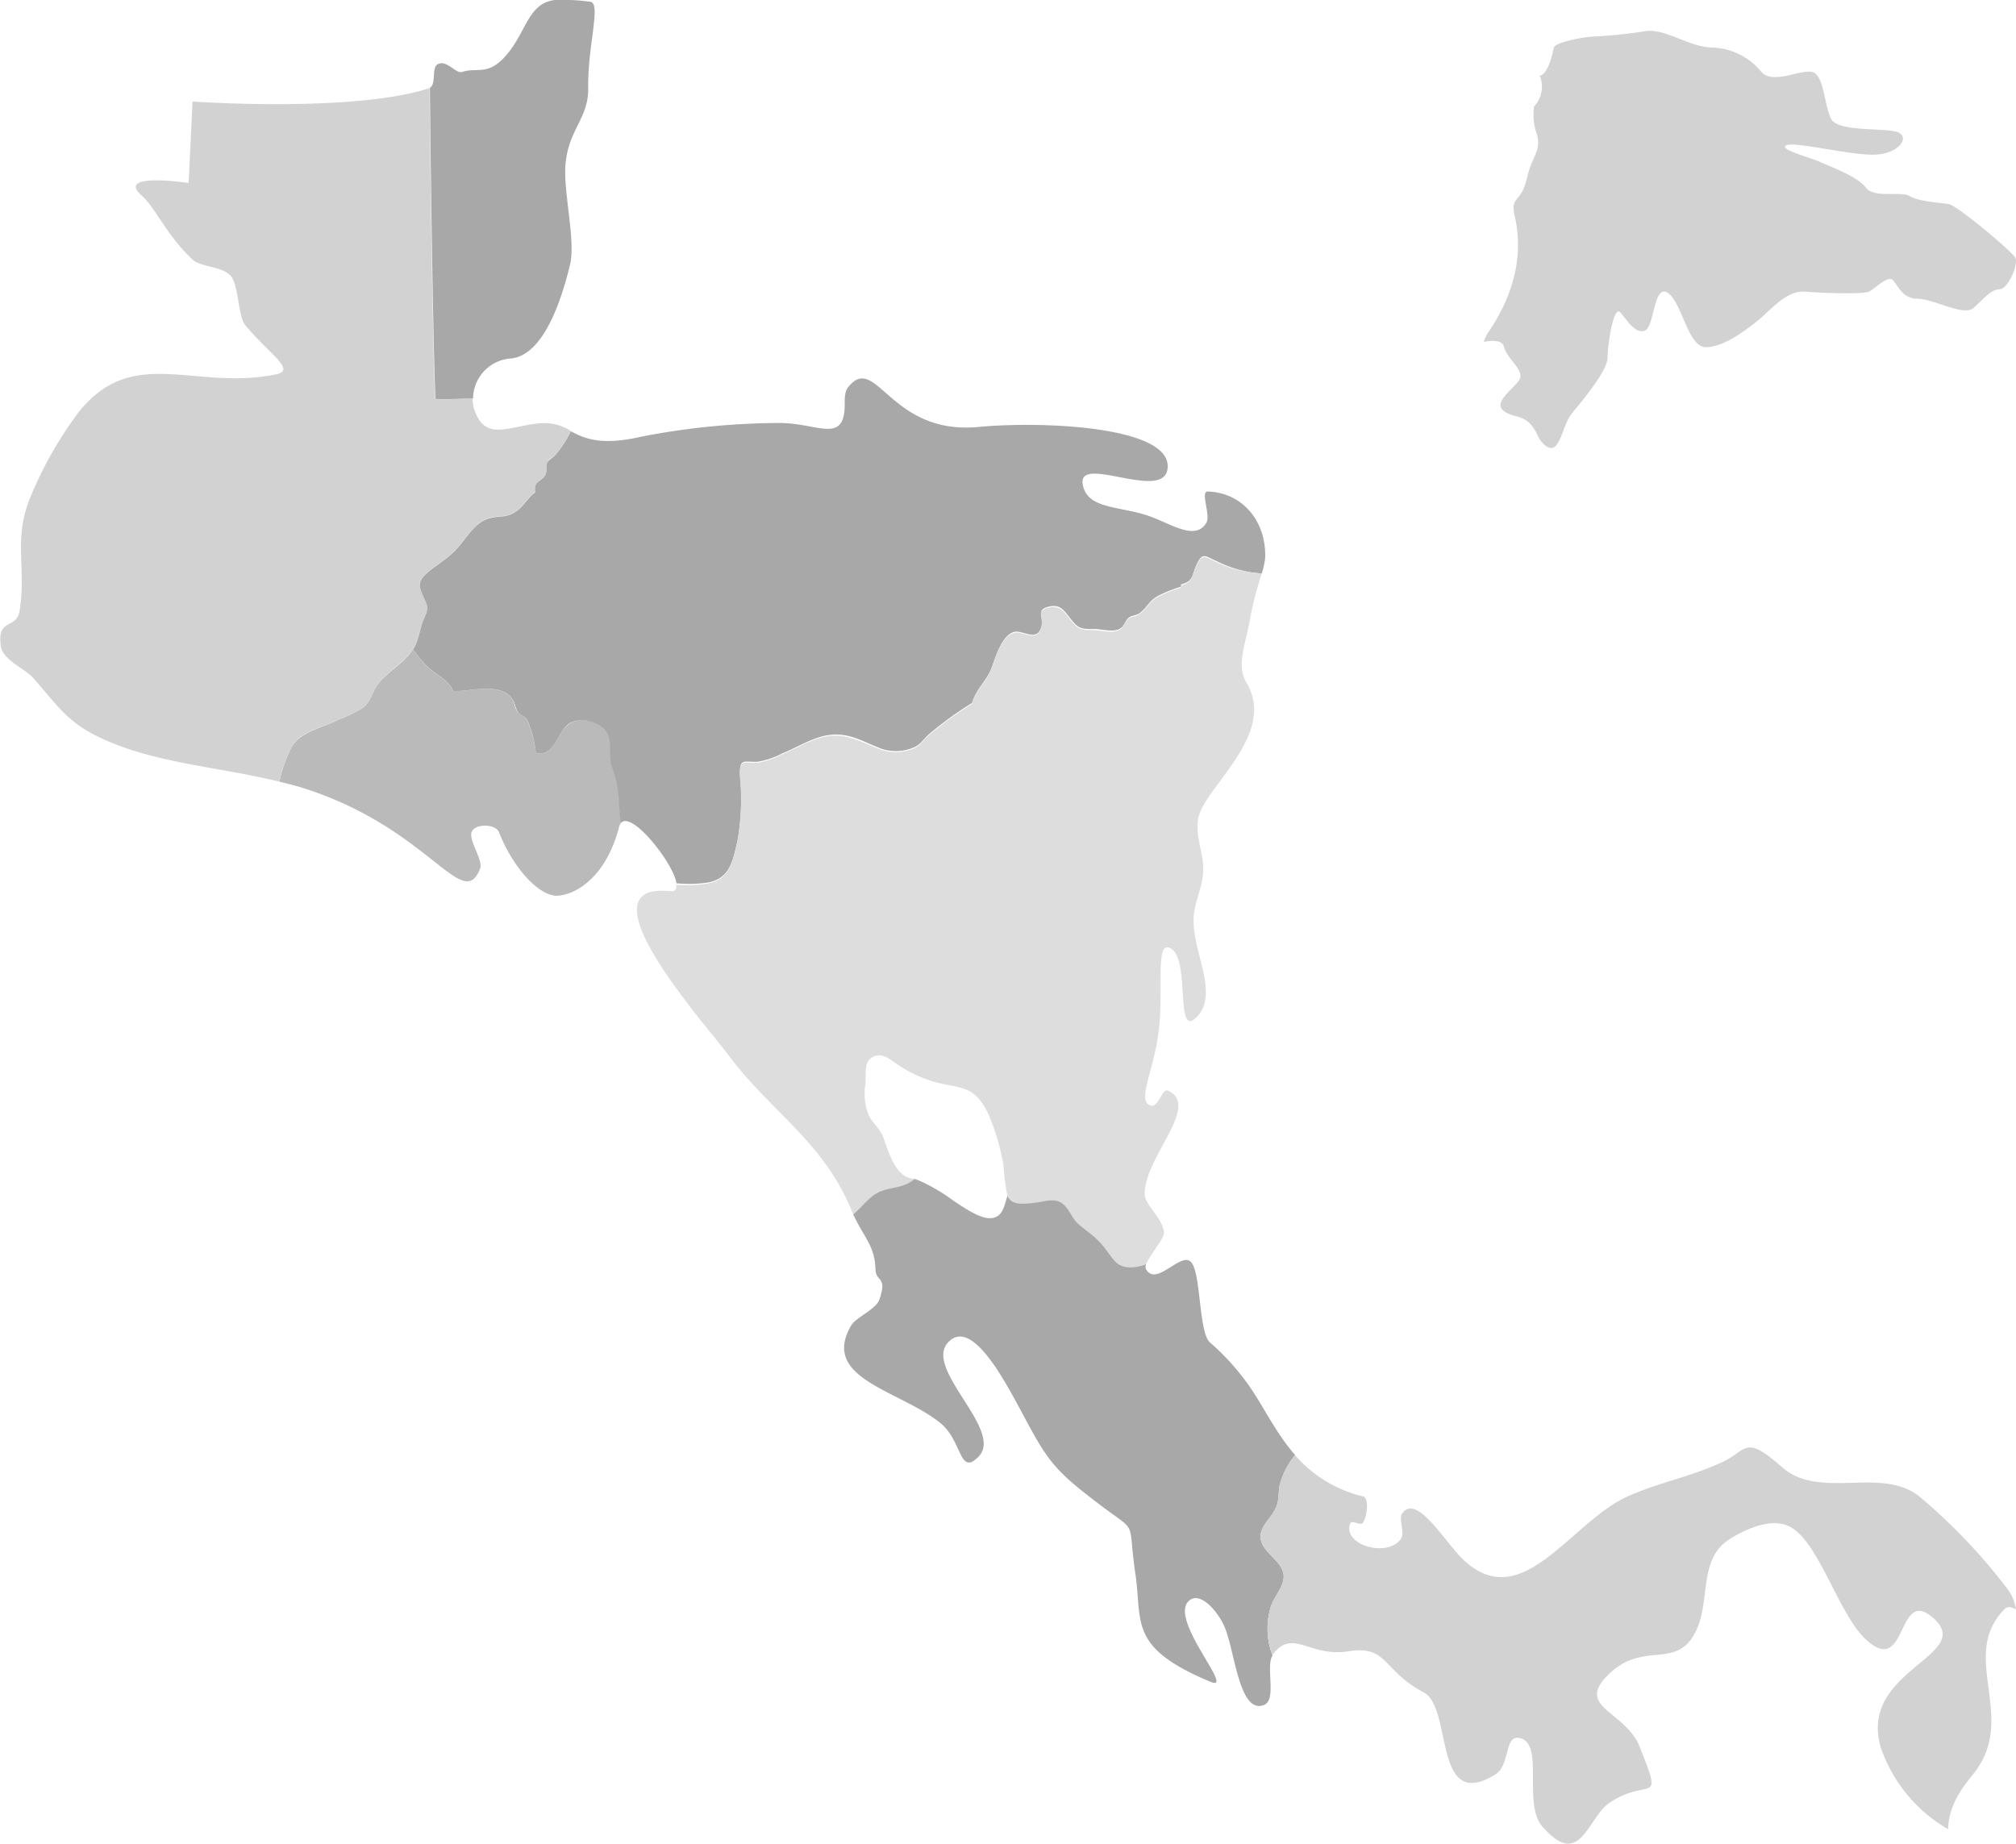 <?xml version="1.0" encoding="UTF-8"?> <svg xmlns="http://www.w3.org/2000/svg" viewBox="0 0 214.45 196.16"><path d="m214.37 27.41c-.39-.71-6.19-5.56-7.07-5.7s-3.27-.28-4.16-.85-3.79.29-4.67-.91-4-2.31-4.91-2.74-4.42-1.33-3.55-1.75 6.56 1 9.21 1 3.92-1.74 2.78-2.34-6.42 0-7.2-1.45-.74-4.66-2-5-4.17 1.35-5.42 0a7 7 0 0 0 -5.18-2.61c-2.39 0-5-2-7.06-1.76a53.61 53.61 0 0 1 -5.54.59c-1 0-4.18.6-4.31 1.17s-.58 2.82-1.5 3a3.05 3.05 0 0 1 -.61 3.27 6.38 6.38 0 0 0 .34 3.07c.31 1.22-.13 1.84-.63 3.06-.39.91-.48 1.92-.89 2.77-.63 1.28-1.29.94-.85 2.88 1 4.42-.4 8.58-2.67 12a4.45 4.45 0 0 0 -.65 1.26c1-.18 2-.19 2.16.55.38 1.41 2.4 2.55 1.52 3.65s-2.67 2.29-1.52 3.17 2.51.11 3.66 2.76c.18.39 1.27 1.89 2 .73s.75-2.31 1.75-3.49 3.6-4.36 3.6-5.67.63-5.7 1.38-4.82 1.62 2.35 2.62 1.91.89-5 2.41-4 2.12 5.71 4 5.77 4.3-1.81 5.58-2.83 3-3.22 5-3.07 6.18.29 6.81 0 2-1.75 2.53-1.25 1 2 2.65 2 4.92 1.89 5.93 1 1.88-2 2.78-2 2.05-2.65 1.68-3.37z" fill="#d1d2d1"></path><path d="m66 87.63a1.26 1.26 0 0 0 -.14.33c-1.39 5.37-4.58 7.19-6.5 7.33s-4.74-2.84-6.29-6.77c-.37-.89-2.57-.92-2.9 0s1.26 3 .9 3.89c-1.87 4.8-5.39-4.41-19.07-8.65q-1.14-.33-2.28-.6a14.08 14.08 0 0 1 1.36-3.79c1-1.6 3.41-2 4.93-2.81a13.47 13.47 0 0 0 2.64-1.3c.83-.69.91-1.65 1.55-2.47 1-1.3 2.76-2.22 3.72-3.69.51.61 1 1.28 1.48 1.77.84.85 2.32 1.43 2.77 2.64 1.83.12 4.85-1 6.25.78.36.47.29 1 .65 1.46s.71.32 1 .85a11.89 11.89 0 0 1 .93 3.49c2.09.53 2.25-2.36 3.67-3.16s3.7 0 4.12 1.44c.29.88 0 2.09.29 3.07a12.56 12.56 0 0 1 .74 2.88c.05 1.05.18 2.18.18 3.31z" fill="#bababa"></path><path d="m60.72 45.85a11.66 11.66 0 0 1 -1.57 2.44c-.29.35-.7.44-.92.86s0 .94-.22 1.34c-.41.78-1.29.57-1.06 1.86-.77.49-1.26 1.47-2 2-1 .75-1.77.45-2.87.76-1.93.53-2.58 2.65-4.28 4-.74.62-1.53 1.11-2.26 1.72-1.12 1-1.08 1.28-.51 2.59s.61 1.14.07 2.37c-.42.95-.55 2.23-1 3a2.79 2.79 0 0 1 -.16.28c-1 1.47-2.73 2.39-3.72 3.69-.64.82-.72 1.78-1.55 2.47a13.47 13.47 0 0 1 -2.67 1.33c-1.52.78-4 1.21-4.93 2.81a14.08 14.08 0 0 0 -1.36 3.79c-6.35-1.58-13.13-1.91-19-4.65-3.42-1.61-4.42-3.21-7.11-6.31-.91-1.06-3.18-1.91-3.51-3.38v-.11c-.45-3 1.7-1.71 2-3.76.71-4.43-.64-7.41 1-11.71a41.55 41.55 0 0 1 5.16-9.24c5.8-7.47 12.46-2.36 21.13-4.18 2.19-.45-.81-2.19-3.29-5.24-.81-.93-.65-4.35-1.62-5.31s-3.19-.86-4-1.67c-2.7-2.49-3.93-5.51-5.4-6.8-2.85-2.52 5-1.33 5-1.33l.41-8.67s16.91 1.2 25.04-1.37l.17-.07c.08 9.12.35 27.76.59 33.09 1.37.08 2.72-.05 4-.05a3.51 3.51 0 0 0 .18 1.19c1.17 3.54 3.85 1.62 7.2 1.43a5.13 5.13 0 0 1 3.06.83z" fill="#d1d2d1"></path><path d="m134.58 59.36a9 9 0 0 1 -.36 1.65 12.42 12.42 0 0 1 -4.83-1.33c-1.16-.5-1.49-1-2.12.41-.51 1.1-.29 1.76-1.64 2.08v.25a13.41 13.41 0 0 0 -2.49 1c-.84.46-1.13 1.17-1.82 1.74-.41.35-.84.25-1.24.55s-.44.87-.91 1.15c-.8.49-2.07 0-3 .06-1.31 0-1.53-.13-2.38-1.21-.64-.81-1-1.45-2.25-1.17-1.58.42-.19 1.23-.93 2.54-.56 1-1.81 0-2.65.13-1.28.24-2 2.46-2.41 3.65-.52 1.57-1.74 2.41-2.14 3.92a37.71 37.71 0 0 0 -4.64 3.37c-.81.79-.92 1.18-2 1.53a4.91 4.91 0 0 1 -2.94 0c-1.82-.67-3.2-1.62-5.16-1.53s-3.76 1.33-5.45 2a8.69 8.69 0 0 1 -2.63.89c-1.41.07-1.95-.47-1.87 1.45a25.35 25.35 0 0 1 -.25 6.85c-.51 2.34-.88 4.14-3.18 4.55a13.71 13.71 0 0 1 -3.34.08c-.24-2.04-4.87-7.97-5.95-6.34-.08-1.13-.17-2.26-.23-3.31a12.56 12.56 0 0 0 -.74-2.88c-.26-1 0-2.19-.29-3.07-.42-1.47-2.81-2.19-4.12-1.44s-1.54 3.69-3.62 3.16a11.89 11.89 0 0 0 -.91-3.49c-.31-.53-.7-.39-1-.85s-.29-1-.65-1.46c-1.4-1.78-4.42-.66-6.25-.78-.45-1.21-1.93-1.79-2.77-2.64-.5-.49-1-1.16-1.48-1.77a2.79 2.79 0 0 0 .16-.28c.46-.8.59-2.08 1-3 .54-1.23.46-1.16-.07-2.37s-.61-1.61.51-2.59c.73-.61 1.52-1.1 2.26-1.72 1.7-1.35 2.35-3.47 4.28-4 1.1-.31 1.82 0 2.87-.76.76-.53 1.25-1.51 2-2-.23-1.29.65-1.08 1.06-1.86.24-.4 0-1 .22-1.34s.63-.51.92-.86a11.66 11.66 0 0 0 1.57-2.44c1.44.76 3.19 1.58 7.58.56a77.78 77.78 0 0 1 14.62-1.44c3.71 0 6.37 1.9 6.86-.94.19-1-.12-2.13.43-2.85 3-3.8 4.41 5.13 13.9 4.21 6.8-.64 20.76-.07 20.08 4.5-.52 3.46-9.74-1.72-9 1.7.51 2.4 3.38 2.21 6.44 3.09 2.62.74 5.43 3 6.69.92.51-.81-.69-3.36.16-3.34 3.6.12 6.23 3.05 6.1 7.07z" fill="#a9a8a9"></path><path d="m127.43 87.24c-.26 1.84.64 3.67.56 5.42s-.85 3.16-1 4.68c-.34 3.69 2.8 8.29.32 10.85s-.49-6.92-3.07-7.4c-1.31-.25-.45 5-1 9-.54 4.29-2.36 7.39-.83 7.83.8.25 1.24-1.87 1.81-1.6 3.57 1.6-2.45 7-2.46 11 0 1.18 1.88 2.49 2.06 4.09.07.61-1.52 2.39-1.91 3.41-1.15.46-2.38.63-3.18-.19s-1.14-1.53-1.85-2.26-1.54-1.22-2.28-1.93-1-1.72-1.74-2.17-1.85-.11-2.73 0-2.27.34-2.81-.44a.63.63 0 0 1 -.16-.3 24.31 24.31 0 0 1 -.4-3.17 23.9 23.9 0 0 0 -1.67-5.65c-1.18-2.32-2.14-2.62-4.37-3a13.69 13.69 0 0 1 -5-2c-.87-.53-1.73-1.49-2.8-1s-.77 1.64-.86 2.93a6 6 0 0 0 .37 3.35c.45.89 1.16 1.34 1.53 2.31.64 1.77 1.39 4.5 3.47 4.41 0 0-.06.08-.11.09-1.37 1.2-3 .69-4.42 1.77-.75.57-1.38 1.34-2.09 2-.09-.2-.19-.4-.27-.61-3.05-7.32-8.71-10.49-13.24-16.66-2.14-2.88-15.91-18.23-6-17.19.51.08.7-.21.64-.69a13.71 13.71 0 0 0 3.33-.12c2.3-.41 2.67-2.21 3.18-4.55a25.35 25.35 0 0 0 .25-6.85c-.08-1.92.46-1.38 1.87-1.45a8.69 8.69 0 0 0 2.63-.89c1.69-.72 3.64-1.95 5.45-2s3.34.86 5.16 1.53a4.91 4.91 0 0 0 2.94 0c1.08-.35 1.19-.74 2-1.53a37.71 37.71 0 0 1 4.64-3.37c.4-1.51 1.62-2.35 2.14-3.92.39-1.19 1.13-3.41 2.41-3.65.84-.17 2.09.83 2.65-.13.74-1.31-.65-2.12.93-2.54 1.2-.28 1.61.36 2.25 1.17.85 1.08 1.07 1.21 2.38 1.21.93 0 2.2.43 3-.06.47-.28.52-.86.91-1.15s.83-.2 1.24-.55c.69-.57 1-1.28 1.82-1.74a13.41 13.41 0 0 1 2.49-1c0-.1 0-.18 0-.25 1.35-.32 1.13-1 1.64-2.08.63-1.4 1-.91 2.12-.41a12.42 12.42 0 0 0 4.85 1.21 39.37 39.37 0 0 0 -1.22 4.66c-.32 2.33-1.58 5-.44 6.91 3.44 5.64-4.71 11.31-5.13 14.67z" fill="#ddd"></path><path d="m136.46 168.33c-.33 1.1-1.1 1.77-1.37 2.92a8 8 0 0 0 -.15 3.34 6.79 6.79 0 0 0 .43 1.52c-.77 1.18.48 4.72-.91 5.28-2.6 1-3.07-5.46-4.13-8.14-.67-1.73-2.71-4.11-3.9-2.9-2.07 2 5 9.64 2.38 8.59-8.74-3.62-7.31-6.31-8-11.26-1-6.66.57-4.17-4.51-8.13-4.26-3.26-5-4.39-7.56-9.21-1.77-3.25-5.38-10.33-7.92-7.49s6 9.31 3.28 12.11c-2.09 2.14-1.69-1.64-4.08-3.58-4.36-3.5-12.8-4.71-9.47-10.38.5-.85 2.68-1.73 3-2.76.87-2.52-.38-1.8-.42-3.19-.08-2.55-1.21-3.34-2.36-5.84.71-.63 1.34-1.4 2.09-2 1.44-1.08 3-.57 4.42-1.77a2.89 2.89 0 0 1 .69.25 18.7 18.7 0 0 1 3.46 2.06c1 .65 2.67 1.84 3.83 1.85 1.41 0 1.53-1.23 1.91-2.39a.63.63 0 0 0 .16.3c.54.78 1.93.53 2.81.44s1.9-.51 2.73 0 1.08 1.55 1.74 2.17 1.5 1.14 2.28 1.93 1.16 1.58 1.85 2.26 2 .65 3.18.19a.64.64 0 0 0 0 .55c1.1 1.88 3.71-1.94 4.78-.78s.8 7.46 2 8.54a26 26 0 0 1 4.26 4.75c1.51 2.19 2.78 4.93 4.81 7.24a8.1 8.1 0 0 0 -1.66 3.27c-.2 1.42 0 1.82-.73 2.94-.42.65-1.31 1.51-1.29 2.47.02 1.91 3.01 2.68 2.37 4.85z" fill="#a9a8a9"></path><path d="m214.45 171.23c-.48-.28-.89-.36-1.2-.06-5 5.06 1.52 11.55-3.35 17.57-1.42 1.75-2.57 3.42-2.68 5.86a16.06 16.06 0 0 1 -7.13-8.61c-2.55-8.42 10.29-9.85 5.46-13.94-3.83-3.24-2.62 6.52-7.1 2.34-2.73-2.56-4.73-9.52-7.55-11.65-2-1.54-5-.2-7 1.06-3.25 2.13-1.93 6.52-3.49 9.71-2.13 4.4-5.77.73-9.66 5-2.87 3.19 2.17 3.61 3.66 7.31 2.6 6.54 1.06 3.15-3.17 5.95-2.42 1.63-3.11 7.22-7.18 2.54-2.15-2.48.34-9-2.51-9.42-1.54-.22-.9 2.93-2.49 3.89-6.66 4.13-4.49-7.06-7.61-8.73-4.41-2.33-3.82-5-7.9-4.39-4.26.74-6-2.52-8.18.38v.05a6.79 6.79 0 0 1 -.43-1.52 8 8 0 0 1 .15-3.34c.27-1.15 1-1.82 1.37-2.92.64-2.17-2.35-2.94-2.38-4.82 0-1 .87-1.82 1.29-2.47.74-1.12.53-1.52.73-2.94a8.1 8.1 0 0 1 1.66-3.27 13.72 13.72 0 0 0 7.24 4.39c.65.17.44 2.08 0 2.77-.33.46-1.18-.4-1.4.16-.74 2.27 4 3.62 5.43 1.58.46-.65-.32-2.14.15-2.74 1.6-2.09 4.59 3.23 6.59 5.07 6.28 5.73 11.36-4.27 17.56-6.93 3.54-1.52 6.56-2 10-3.62 2.58-1.26 2.26-2.89 6.25.61s10.42-.1 14.52 3.05a60.57 60.57 0 0 1 9.52 10 4.72 4.72 0 0 1 .83 2.08z" fill="#d1d2d1"></path><path d="m60.17 17.32c-.32 2.88 1.1 8.26.47 10.83-1.36 5.62-3.46 9.86-6.45 10a4.32 4.32 0 0 0 -3.87 4.24c-1.32 0-2.67.13-4 .05-.24-5.33-.51-24-.59-33.09.77-.51.05-2.34 1-2.59s1.8 1.12 2.44.89c1.55-.51 2.67.43 4.53-1.6 2.07-2.31 2.3-4.81 4.3-5.78a4.28 4.28 0 0 1 1-.27 21 21 0 0 1 3.78.19c1.21.12-.28 4.66-.21 9.18.04 3.21-2.03 4.33-2.4 7.95z" fill="#a9a8a9"></path></svg> 